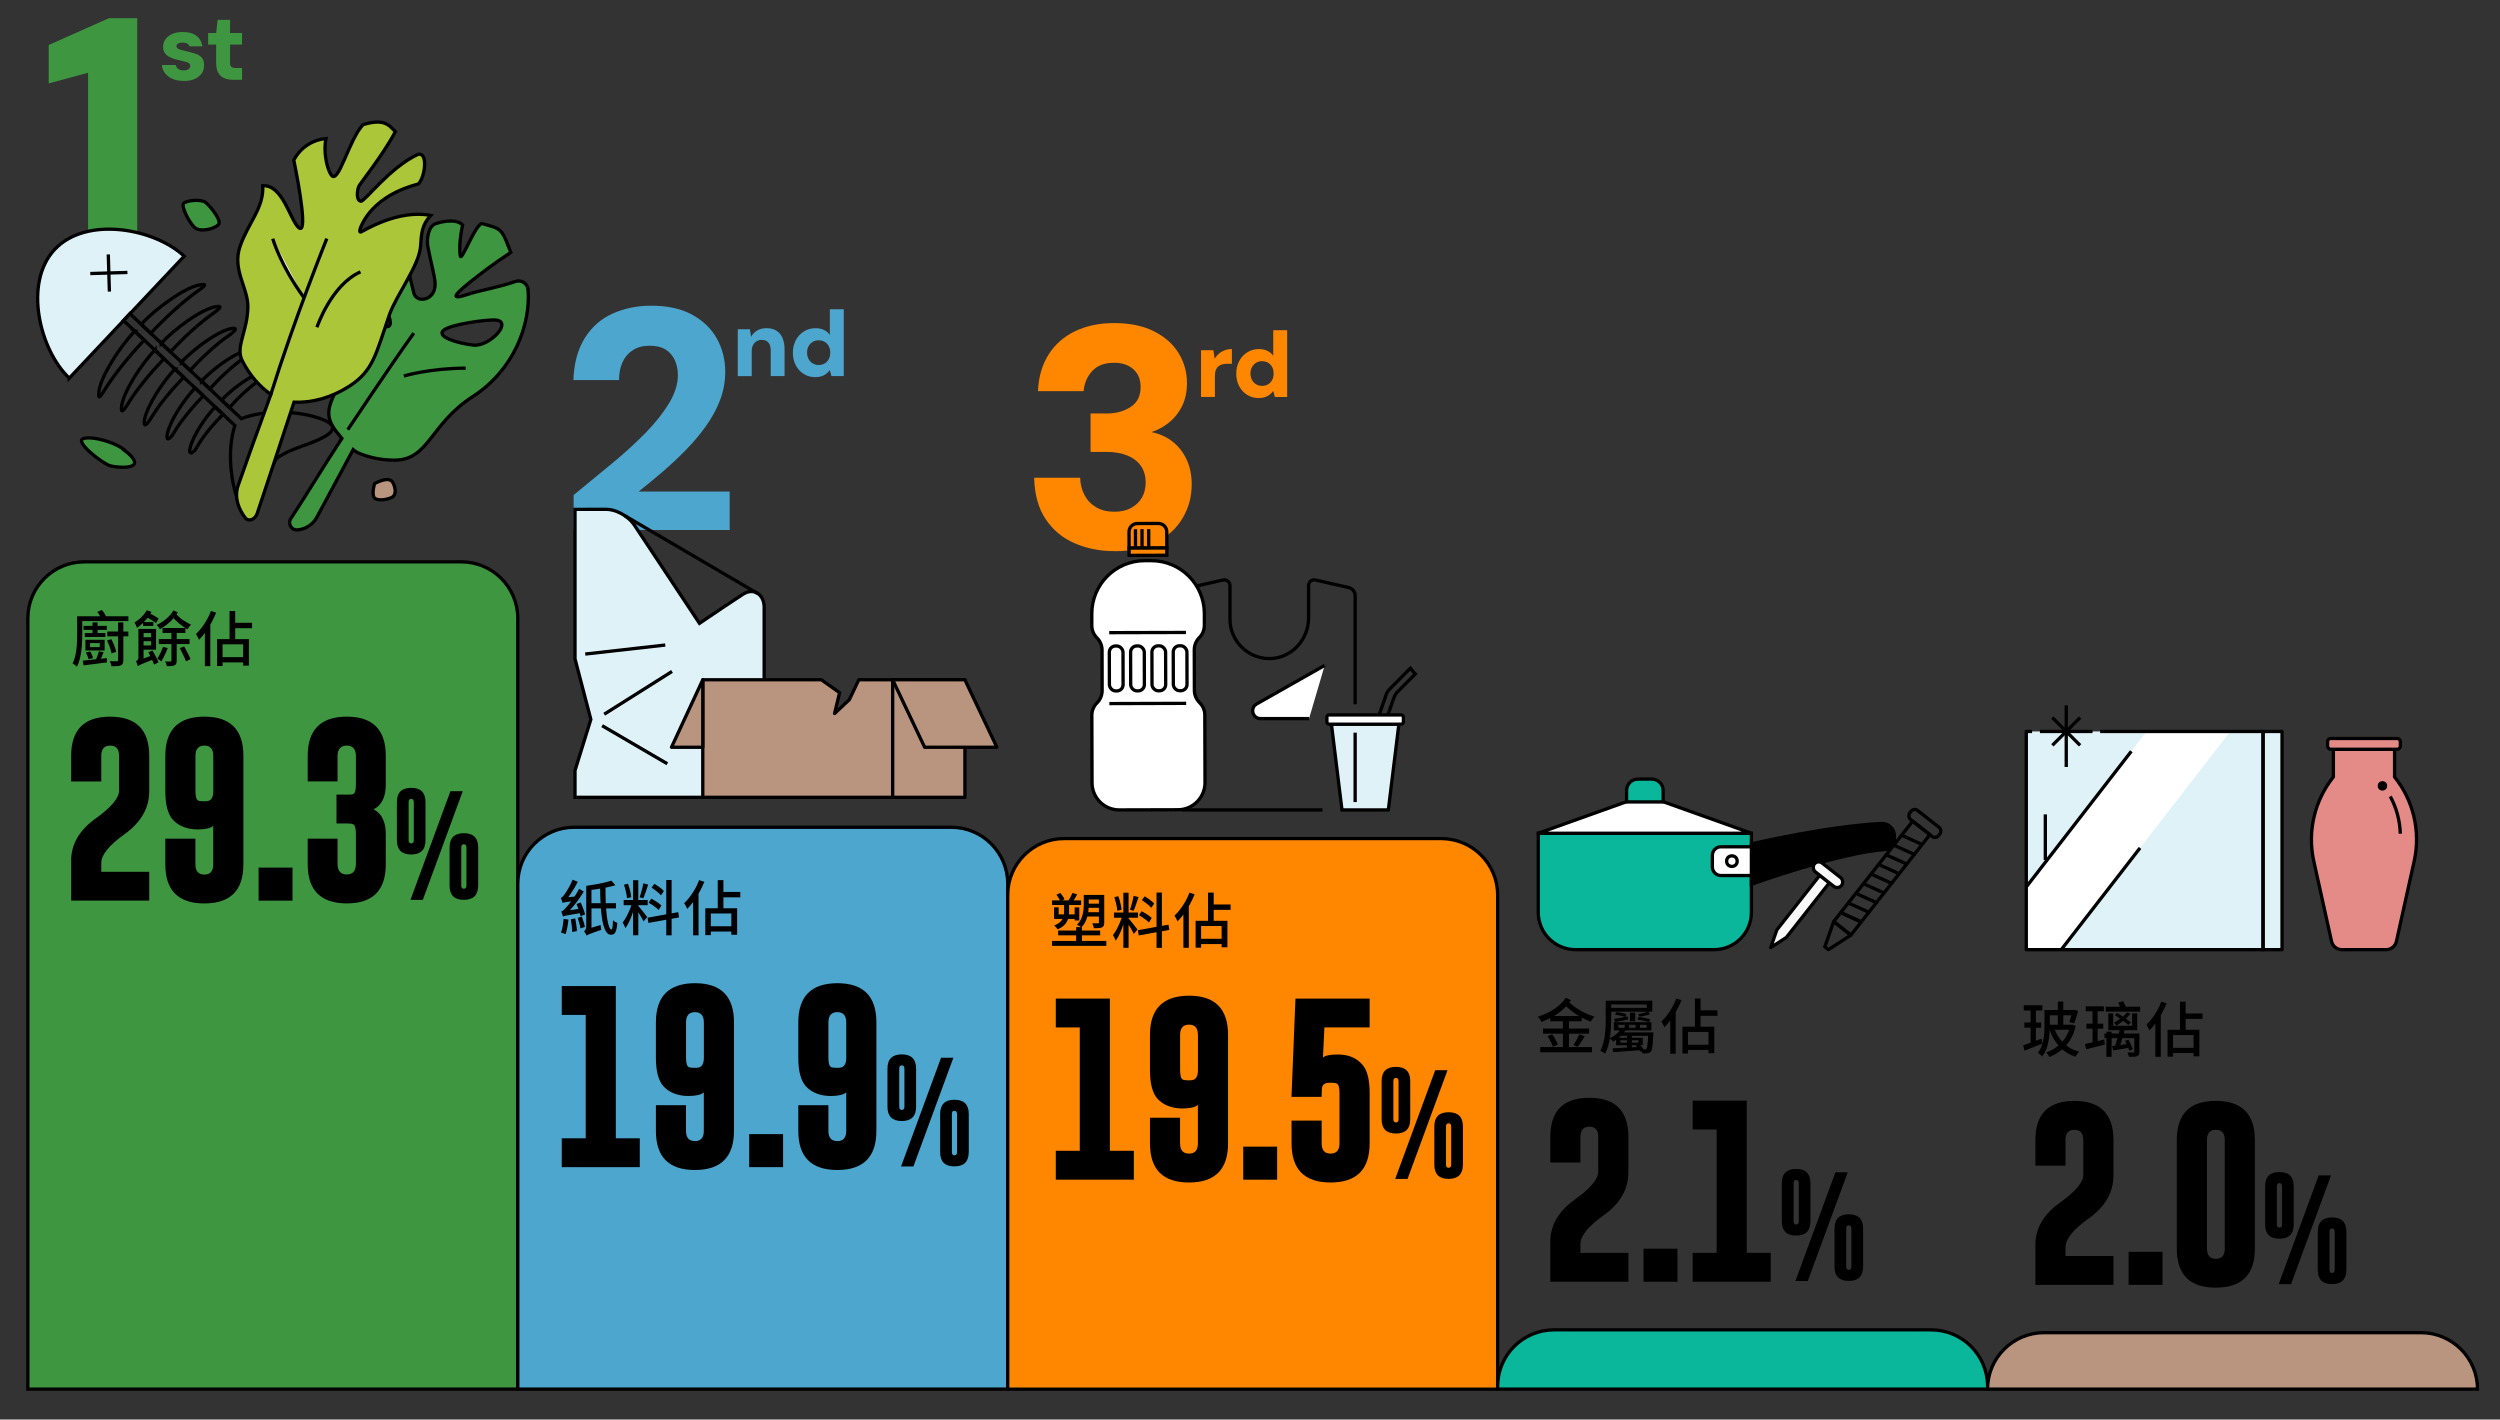<?xml version="1.0" encoding="UTF-8"?><svg id="ILLUSTRATION" xmlns="http://www.w3.org/2000/svg" width="754" height="428.13" viewBox="0 0 754 428.13"><rect x="0" y="0" width="754" height="428.13" fill="#333333" stroke="none"/><defs><style>.cls-1,.cls-2,.cls-3,.cls-4,.cls-5,.cls-6,.cls-7,.cls-8,.cls-9,.cls-10,.cls-11,.cls-12,.cls-13,.cls-14,.cls-15,.cls-16,.cls-17{stroke:#000;}.cls-1,.cls-12{fill:none;}.cls-1,.cls-13,.cls-14,.cls-15,.cls-16,.cls-17{stroke-linejoin:round;}.cls-2,.cls-3,.cls-4,.cls-5,.cls-6,.cls-7,.cls-8,.cls-9,.cls-10,.cls-11,.cls-12{stroke-miterlimit:10;}.cls-3,.cls-18{fill:#ff8700;}.cls-4,.cls-14,.cls-19{fill:#fff;}.cls-5,.cls-20{fill:#dff2f8;}.cls-6{fill:#abc638;}.cls-7,.cls-13{fill:#b9947e;}.cls-8,.cls-21{fill:#3e9640;}.cls-9,.cls-16{fill:#0bb79a;}.cls-10,.cls-22{fill:#4da6ce;}.cls-11,.cls-17{fill:#f8f8f8;}.cls-23,.cls-22,.cls-21,.cls-20,.cls-18,.cls-19{stroke-width:0px;}.cls-15{fill:#e58b87;}</style></defs><path class="cls-18" d="M336.13,166.22c-4.37,0-8.38-.79-12.02-2.38-3.64-1.58-6.55-4-8.74-7.27-2.19-3.26-3.34-7.42-3.47-12.49h13.87c.06,1.96.51,3.72,1.33,5.27.82,1.55,2,2.77,3.52,3.66,1.52.89,3.36,1.33,5.51,1.33,1.96,0,3.66-.39,5.08-1.19,1.42-.79,2.5-1.84,3.23-3.13.73-1.3,1.09-2.8,1.09-4.51,0-1.96-.48-3.62-1.43-4.99-.95-1.36-2.31-2.41-4.08-3.13-1.77-.73-3.83-1.09-6.17-1.09h-4.94v-11.59h4.94c2.72,0,5.1-.65,7.12-1.95,2.03-1.3,3.04-3.31,3.04-6.03,0-2.28-.73-4.07-2.19-5.37-1.46-1.3-3.39-1.95-5.79-1.95-2.91,0-5.13.84-6.65,2.52-1.52,1.68-2.38,3.69-2.56,6.03h-13.77c.19-4.31,1.27-8,3.23-11.07,1.96-3.07,4.64-5.42,8.03-7.03,3.39-1.61,7.3-2.42,11.73-2.42,4.69,0,8.68.82,11.97,2.47,3.29,1.65,5.78,3.85,7.46,6.6,1.68,2.75,2.52,5.75,2.52,8.98,0,2.72-.51,5.08-1.52,7.08-1.01,2-2.34,3.64-3.99,4.94-1.65,1.3-3.39,2.23-5.22,2.8,2.47.51,4.61,1.47,6.41,2.9,1.81,1.42,3.21,3.23,4.23,5.42,1.01,2.18,1.52,4.67,1.52,7.46,0,3.67-.9,7.05-2.71,10.12-1.8,3.07-4.43,5.51-7.88,7.32-3.45,1.8-7.68,2.71-12.68,2.71Z"/><path class="cls-22" d="M173,159.84v-10.54c3.86-3.17,7.68-6.3,11.45-9.41,3.77-3.1,7.16-6.19,10.17-9.26,3.01-3.07,5.4-6.08,7.17-9.02,1.77-2.95,2.66-5.78,2.66-8.5,0-1.58-.3-3.05-.9-4.42-.6-1.36-1.52-2.44-2.75-3.23-1.23-.79-2.87-1.19-4.89-1.19s-3.64.44-5.03,1.33c-1.39.89-2.44,2.11-3.14,3.66-.7,1.55-1.04,3.34-1.04,5.37h-13.77c.19-5.07,1.33-9.28,3.42-12.64,2.09-3.36,4.89-5.83,8.41-7.41,3.52-1.58,7.39-2.38,11.64-2.38,4.94,0,9.06.9,12.35,2.71,3.29,1.8,5.78,4.21,7.46,7.22,1.68,3.01,2.52,6.35,2.52,10.02,0,2.91-.51,5.72-1.52,8.41-1.01,2.69-2.41,5.29-4.18,7.79-1.77,2.5-3.79,4.91-6.03,7.22-2.25,2.31-4.61,4.53-7.08,6.65-2.47,2.12-4.91,4.13-7.31,6.03h27.46v11.59h-47.03Z"/><rect class="cls-20" x="611.13" y="220.61" width="77.13" height="65.81"/><polygon class="cls-19" points="611.13 267.49 647.43 220.61 672.63 220.61 621.67 286.42 611.13 286.42 611.13 267.49"/><polyline class="cls-1" points="633.41 220.61 682.54 220.61 682.54 286.42 611.13 286.42 611.13 220.61 612.88 220.61"/><rect class="cls-1" x="682.54" y="220.61" width="5.73" height="65.81" transform="translate(1370.8 507.03) rotate(180)"/><path class="cls-15" d="M722.2,234.32v-8.35h-18.45v8.35c-5.71,7.14-7.88,16.49-5.91,25.42l5.35,24.17c.32,1.47,1.63,2.51,3.13,2.51h13.31c1.5,0,2.8-1.04,3.13-2.51l5.35-24.17c1.98-8.93-.19-18.28-5.91-25.42Z"/><rect class="cls-15" x="702" y="222.73" width="21.94" height="3.24" rx=".91" ry=".91"/><path class="cls-1" d="M723.93,251.44c-.12-3.93-1.15-7.78-3.02-11.25"/><circle class="cls-23" cx="718.54" cy="237.02" r="1.42"/><line class="cls-1" x1="611.13" y1="267.49" x2="642.8" y2="226.59"/><line class="cls-1" x1="621.67" y1="286.42" x2="645.43" y2="255.74"/><line class="cls-1" x1="616.87" y1="259.38" x2="616.87" y2="245.62"/><line class="cls-1" x1="615.24" y1="220.61" x2="631.11" y2="220.61"/><line class="cls-1" x1="623.18" y1="212.75" x2="623.18" y2="231.33"/><line class="cls-1" x1="618.99" y1="216.42" x2="627.36" y2="224.79"/><line class="cls-1" x1="618.99" y1="224.79" x2="627.36" y2="216.42"/><path class="cls-5" d="M230.47,183.16v57.32h-57.05v-8.09l4.78-15.42-4.78-18.25v-45.09l9.46-.02c2.41,0,6.36,1.58,8.54,4.9,5.93,8.98,19.54,29.49,19.54,29.49,5.27-3.62,8.78-5.9,13.06-8.73,3.41-2.25,6.45.16,6.45,3.87Z"/><line class="cls-12" x1="188.36" y1="155.49" x2="228.47" y2="178.98"/><line class="cls-5" x1="181.6" y1="218.87" x2="201.26" y2="230.35"/><line class="cls-5" x1="182.23" y1="215.41" x2="202.68" y2="202.51"/><line class="cls-5" x1="176.51" y1="197.26" x2="200.64" y2="194.54"/><path class="cls-8" d="M25.43,169.45h113.7c9.4,0,17.03,7.63,17.03,17.03v232.48H8.4v-232.48c0-9.4,7.63-17.03,17.03-17.03Z"/><path class="cls-10" d="M173.2,249.5h113.7c9.4,0,17.03,7.63,17.03,17.03v152.43h-147.76v-152.43c0-9.4,7.63-17.03,17.03-17.03Z"/><path class="cls-3" d="M320.96,252.91h113.7c9.4,0,17.03,7.63,17.03,17.03v149.03h-147.76v-149.03c0-9.4,7.63-17.03,17.03-17.03Z"/><path class="cls-9" d="M468.72,401.08h113.7c9.4,0,17.03,7.63,17.03,17.03v.85h-147.76v-.85c0-9.4,7.63-17.03,17.03-17.03Z"/><path class="cls-7" d="M616.48,401.93h113.7c9.4,0,17.03,7.63,17.03,17.03h-147.76c0-9.4,7.63-17.03,17.03-17.03Z"/><path class="cls-23" d="M23.24,185.87h1.57v5.49c0,.7-.02,1.46-.05,2.3-.04.84-.11,1.7-.22,2.58-.11.88-.28,1.74-.49,2.56s-.49,1.59-.85,2.29c-.08-.1-.21-.21-.37-.34-.16-.13-.33-.26-.5-.38s-.32-.21-.44-.27c.31-.64.56-1.32.75-2.06s.32-1.5.41-2.28c.09-.78.15-1.55.17-2.3s.04-1.46.04-2.11v-5.49ZM24.21,185.87h14.51v1.44h-14.51v-1.44ZM24.93,199.26c.61-.06,1.31-.13,2.11-.22s1.63-.17,2.51-.27c.88-.1,1.77-.19,2.67-.29l.04,1.3c-1.26.17-2.51.33-3.75.48-1.24.15-2.34.29-3.3.41l-.27-1.4ZM25.2,188.77h7.02v1.19h-7.02v-1.19ZM25.58,190.93h6.21v1.19h-6.21v-1.19ZM25.76,192.96h5.8v3.22h-5.8v-3.22ZM25.9,196.79l1.3-.31c.19.31.37.65.53,1.03.16.37.27.7.33.97l-1.37.34c-.05-.28-.15-.6-.3-.98s-.31-.73-.49-1.05ZM27.16,193.95v1.22h2.93v-1.22h-2.93ZM27.9,187.72h1.53v3.98h-1.53v-3.98ZM29.81,196.43l1.44.29c-.2.5-.42,1.01-.64,1.52-.22.51-.43.94-.62,1.3l-1.22-.29c.13-.25.26-.55.4-.88.13-.34.25-.67.37-1.02.11-.34.21-.65.28-.93ZM29.34,184.55l1.37-.59c.32.32.61.71.85,1.15.25.44.42.85.51,1.22l-1.49.65c-.07-.36-.22-.77-.45-1.22-.23-.46-.49-.86-.79-1.21ZM32.29,193.18l1.31-.4c.22.4.42.83.61,1.3.19.47.36.92.51,1.35.15.43.25.82.31,1.17l-1.4.47c-.05-.35-.14-.74-.28-1.19-.14-.44-.3-.9-.49-1.38-.19-.47-.38-.92-.59-1.32ZM32.36,190.48h6.35v1.44h-6.35v-1.44ZM35.62,187.72h1.58v11.39c0,.43-.06.77-.17,1.01-.11.24-.31.42-.6.54-.29.13-.66.21-1.12.24-.46.03-1.02.04-1.69.04-.02-.22-.08-.47-.18-.77-.1-.29-.2-.55-.31-.76.47.01.91.02,1.31.03.41,0,.68,0,.81,0,.13,0,.23-.02.28-.07.05-.05.08-.14.08-.27v-11.38Z"/><path class="cls-23" d="M44.28,184.05l1.42.5c-.34.61-.74,1.21-1.21,1.81-.47.59-.97,1.15-1.51,1.66-.54.51-1.1.96-1.67,1.34-.04-.12-.1-.28-.18-.49s-.17-.41-.27-.62-.19-.38-.29-.5c.72-.43,1.42-.97,2.09-1.63.67-.65,1.21-1.35,1.62-2.08ZM41.56,200.92c-.02-.14-.07-.31-.14-.5-.07-.19-.13-.37-.21-.56-.07-.19-.15-.34-.23-.46.17-.07.34-.18.51-.33.17-.15.26-.39.26-.71v-8.68h1.55v10.01c-.35.14-.64.28-.87.41s-.44.26-.61.4c-.17.14-.26.28-.26.42ZM41.56,200.92l-.14-1.31.61-.56,4.19-1.51c.01.19.04.41.09.66.05.25.1.45.14.6-.98.38-1.78.7-2.39.95-.61.25-1.07.44-1.4.58-.33.14-.57.26-.73.35-.16.09-.28.17-.38.24ZM42.66,192.17h3.71v1.21h-3.71v-1.21ZM42.79,189.68h4.28v6.26h-4.3v-1.26h2.81v-3.74h-2.79v-1.26ZM43.15,187.61h3.11v1.17h-3.11v-1.17ZM44.06,186.01l.74-1.21c.32.16.68.34,1.06.55.38.21.75.42,1.1.63s.64.4.86.57l-.76,1.37c-.22-.18-.5-.38-.85-.6-.35-.22-.71-.45-1.09-.68s-.73-.44-1.07-.62ZM44.73,196.72l1.26-.54c.22.37.44.78.68,1.22.23.44.45.87.66,1.29.2.41.37.77.49,1.07l-1.35.67c-.11-.31-.26-.68-.45-1.11s-.4-.87-.63-1.32-.44-.88-.65-1.28ZM52.31,184.1l1.31.58c-.41.71-.9,1.37-1.47,2s-1.19,1.19-1.85,1.71c-.67.52-1.35.97-2.06,1.35-.11-.2-.25-.42-.44-.66-.19-.23-.37-.43-.55-.58.66-.31,1.31-.69,1.95-1.14.64-.45,1.23-.95,1.77-1.5.54-.55.98-1.13,1.33-1.75ZM49.19,195.07l1.4.41c-.17.44-.36.91-.59,1.4s-.44.96-.67,1.4c-.22.44-.44.84-.66,1.19-.14-.12-.34-.26-.59-.42-.25-.16-.47-.29-.65-.39.32-.47.64-1.03.95-1.69.31-.66.58-1.3.79-1.91ZM47.9,192.74h9.27v1.51h-9.27v-1.51ZM49.03,189.41h6.89v1.49h-6.89v-1.49ZM51.71,190.15h1.58v9.07c0,.41-.05.72-.14.94s-.27.38-.52.5c-.24.12-.55.19-.93.22-.38.02-.84.04-1.38.04-.04-.2-.11-.44-.21-.72-.1-.28-.2-.51-.3-.7.35.01.68.02.99.02h.61c.11,0,.18-.02.23-.06s.06-.12.06-.23v-9.07ZM53.12,185.17c.64.73,1.33,1.35,2.1,1.86.76.51,1.56.97,2.4,1.38-.2.18-.41.4-.61.66-.2.26-.36.51-.47.75-.88-.53-1.7-1.11-2.48-1.75-.78-.64-1.53-1.4-2.25-2.28l1.31-.61ZM54.23,195.48l1.3-.54c.23.41.46.85.71,1.32.25.47.48.93.71,1.38.23.44.4.83.52,1.15l-1.37.67c-.12-.34-.29-.73-.5-1.19-.21-.46-.44-.93-.67-1.41-.24-.49-.47-.94-.7-1.38Z"/><path class="cls-23" d="M63.61,184.27l1.58.52c-.41,1.01-.89,2.01-1.43,3.01-.55,1-1.14,1.94-1.77,2.83-.64.88-1.3,1.66-1.98,2.33-.05-.14-.13-.32-.23-.54-.11-.22-.22-.43-.34-.65-.12-.22-.23-.4-.34-.54.6-.56,1.18-1.21,1.74-1.95.56-.74,1.08-1.54,1.56-2.39.48-.86.89-1.73,1.22-2.62ZM61.79,189.05l1.62-1.62.02.02v13.46h-1.64v-11.86ZM65.48,192.76h9.59v7.99h-1.75v-6.41h-6.19v6.52h-1.66v-8.1ZM66.22,198.2h7.92v1.58h-7.92v-1.58ZM69.23,184.27h1.71v9.49h-1.71v-9.49ZM70.09,187.83h5.94v1.64h-5.94v-1.64Z"/><path class="cls-23" d="M169.67,272.31c-.02-.11-.07-.25-.13-.44-.06-.19-.13-.38-.2-.57-.07-.19-.14-.35-.2-.49.17-.05.34-.16.51-.32.17-.17.36-.39.55-.67.11-.13.26-.35.46-.65.2-.3.42-.66.66-1.07.24-.41.48-.86.73-1.35s.47-.97.66-1.45l1.53.65c-.32.66-.68,1.32-1.08,1.99s-.81,1.3-1.23,1.9c-.43.6-.85,1.14-1.27,1.62v.04c-.19.11-.36.2-.49.29-.14.08-.26.17-.35.26-.1.09-.14.18-.14.26ZM169.99,277.12l1.46.23c-.08.79-.2,1.59-.35,2.38-.15.8-.32,1.47-.51,2.03-.11-.06-.25-.12-.42-.18-.17-.06-.35-.12-.52-.18-.17-.06-.33-.11-.46-.14.22-.54.39-1.18.51-1.93s.23-1.48.3-2.21ZM169.8,276.44c-.02-.11-.07-.26-.13-.45-.07-.19-.13-.39-.2-.58-.07-.2-.13-.37-.19-.51.22-.04.44-.16.67-.37.23-.21.49-.48.79-.82.16-.17.39-.44.7-.81.31-.37.66-.82,1.03-1.34.38-.52.76-1.09,1.15-1.69.39-.61.74-1.21,1.05-1.83l1.4.88c-.49.8-1.03,1.61-1.6,2.41-.58.8-1.18,1.57-1.8,2.29-.62.72-1.24,1.38-1.85,1.96v.05c-.22.11-.39.2-.51.29s-.24.17-.35.26-.16.18-.16.26ZM169.67,272.31l-.04-1.19.74-.47,3.24-.25c-.04.21-.07.44-.1.69-.03.26-.04.47-.04.64-.73.07-1.33.14-1.79.2-.46.06-.83.11-1.09.15-.26.04-.46.08-.59.12-.13.04-.24.07-.32.11ZM169.8,276.44l-.07-1.24.76-.52,4.88-.67c-.02.22-.04.46-.06.72-.02.26-.02.47,0,.63-1.1.18-2,.33-2.68.44s-1.21.21-1.58.28c-.37.07-.65.13-.82.19s-.31.11-.4.17ZM172.17,277.25l1.33-.25c.12.61.23,1.27.32,1.97.1.7.16,1.32.18,1.84l-1.42.29c-.01-.53-.06-1.15-.14-1.86-.08-.71-.17-1.38-.28-1.99ZM173.88,272.64l1.26-.45c.18.38.36.79.53,1.23s.33.86.48,1.28c.14.41.25.78.32,1.09l-1.37.54c-.06-.31-.16-.68-.29-1.11-.13-.43-.28-.86-.44-1.31-.16-.45-.33-.87-.5-1.27ZM174.22,276.83l1.24-.4c.19.49.38,1.03.56,1.61s.31,1.09.38,1.52l-1.33.45c-.06-.43-.18-.95-.35-1.54s-.34-1.14-.49-1.65ZM176.92,282.18c-.05-.13-.12-.28-.21-.44-.09-.16-.19-.32-.29-.48s-.19-.28-.28-.38c.16-.11.31-.28.45-.51.14-.23.22-.56.22-.96v-12.24h1.58v13.37c-.3.22-.55.41-.74.58-.19.17-.36.36-.51.55-.15.19-.23.36-.23.5ZM176.92,282.18l-.18-1.48.65-.59,3.76-1.13c.01.23.04.49.07.77.04.29.08.52.13.7-.88.29-1.59.53-2.13.73s-.97.36-1.28.48c-.31.12-.53.22-.67.3-.14.08-.26.15-.34.22ZM184.39,265.6l1.21,1.39c-.77.23-1.62.44-2.56.64-.94.2-1.89.37-2.87.52-.98.15-1.93.28-2.85.39-.02-.2-.09-.44-.19-.7s-.2-.49-.3-.67c.89-.12,1.8-.26,2.73-.43.93-.17,1.81-.35,2.65-.54.84-.19,1.57-.39,2.18-.59ZM177.73,272.4h8.06v1.58h-8.06v-1.58ZM181.01,267.62h1.62c-.01,1.4,0,2.74.05,4.01.05,1.27.12,2.44.22,3.49.1,1.06.22,1.97.37,2.75.15.77.32,1.38.51,1.81s.4.65.63.65c.14,0,.25-.23.32-.68.07-.46.12-1.16.14-2.11.17.17.38.33.63.48.25.15.48.27.68.35-.07.92-.18,1.64-.32,2.15-.14.51-.35.87-.6,1.08-.26.21-.6.32-1.02.32-.52,0-.96-.25-1.32-.75-.37-.5-.67-1.19-.92-2.09-.25-.89-.44-1.94-.58-3.14-.14-1.2-.24-2.5-.31-3.92s-.11-2.88-.12-4.4Z"/><path class="cls-23" d="M190.66,272.26l.97.47c-.16.6-.34,1.24-.56,1.91-.22.67-.46,1.33-.72,1.99-.26.65-.54,1.27-.84,1.84-.29.57-.59,1.06-.89,1.48-.06-.17-.13-.36-.23-.57-.09-.21-.19-.42-.3-.62s-.21-.38-.31-.52c.37-.46.74-1.03,1.12-1.71.37-.68.71-1.4,1.02-2.15s.55-1.46.73-2.12ZM188.1,271.43h7.24v1.58h-7.24v-1.58ZM188.17,266.83l1.21-.31c.18.42.34.88.47,1.37.13.49.25.97.34,1.43.1.46.16.89.2,1.27l-1.31.34c-.01-.37-.06-.79-.15-1.27-.09-.47-.2-.96-.33-1.46-.13-.5-.27-.96-.41-1.38ZM190.93,265.47h1.58v16.6h-1.58v-16.6ZM192.48,273.2c.11.1.25.26.44.49.19.23.39.48.62.76.23.28.45.56.67.85.22.29.42.55.59.77.17.23.3.4.39.5l-1.1,1.33c-.11-.24-.26-.55-.47-.92s-.43-.76-.67-1.15c-.25-.4-.48-.77-.71-1.12-.23-.35-.41-.62-.56-.83l.79-.68ZM194.02,266.43l1.48.36c-.16.46-.32.94-.49,1.45-.17.51-.34,1-.5,1.47-.17.47-.33.88-.49,1.22l-1.1-.32c.13-.37.27-.8.41-1.3.14-.49.28-.99.4-1.49s.22-.97.28-1.39ZM195.3,276.78l9.25-1.67.25,1.58-9.23,1.67-.27-1.58ZM195.63,272.24l.81-1.21c.35.18.72.39,1.11.63s.76.48,1.1.73c.34.25.62.48.84.69l-.85,1.37c-.2-.23-.47-.47-.81-.73-.34-.26-.7-.52-1.08-.78-.38-.26-.76-.5-1.12-.7ZM196.51,267.71l.85-1.15c.35.19.71.42,1.07.67.37.26.71.52,1.03.78.32.26.58.51.77.74l-.88,1.28c-.19-.23-.44-.48-.76-.76-.31-.28-.65-.55-1.02-.83-.37-.28-.72-.52-1.07-.74ZM200.94,265.4h1.62v16.69h-1.62v-16.69Z"/><path class="cls-23" d="M210.85,265.44l1.58.52c-.41,1.01-.89,2.01-1.43,3.01-.55,1-1.14,1.94-1.77,2.83-.64.88-1.3,1.66-1.98,2.33-.05-.14-.13-.32-.23-.54-.11-.22-.22-.43-.34-.65-.12-.22-.23-.4-.34-.54.6-.56,1.18-1.21,1.74-1.95.56-.74,1.08-1.54,1.56-2.39.48-.86.89-1.73,1.22-2.62ZM209.04,270.23l1.62-1.62.02.02v13.46h-1.64v-11.86ZM212.73,273.93h9.59v7.99h-1.75v-6.41h-6.19v6.52h-1.66v-8.1ZM213.46,279.37h7.92v1.58h-7.92v-1.58ZM216.47,265.44h1.71v9.49h-1.71v-9.49ZM217.33,269h5.94v1.64h-5.94v-1.64Z"/><path class="cls-23" d="M317.29,271.57h8.77v1.37h-8.77v-1.37ZM317.29,283.79h16.38v1.48h-16.38v-1.48ZM317.9,273.66h1.39v2.93l-1.39.11v-3.04ZM317.9,275.78h6.97v1.37h-6.97v-1.37ZM320.93,272.2h1.51v2.92c0,.61-.09,1.24-.27,1.88-.18.64-.52,1.25-1.01,1.82-.49.57-1.22,1.06-2.18,1.48-.06-.12-.16-.25-.29-.4-.13-.15-.27-.3-.4-.44-.14-.14-.26-.25-.37-.32.88-.36,1.53-.76,1.95-1.2.43-.44.71-.9.85-1.4.14-.49.21-.98.21-1.46v-2.88ZM318.6,269.86l1.19-.56c.25.29.5.61.74.97.24.36.41.68.52.95l-1.24.63c-.11-.26-.28-.59-.5-.97-.23-.38-.46-.73-.7-1.03ZM319.14,280.64h12.67v1.46h-12.67v-1.46ZM323.45,269.32l1.44.43c-.24.42-.48.84-.73,1.25s-.48.77-.69,1.07l-1.26-.41c.22-.32.44-.71.67-1.15.23-.44.42-.84.57-1.19ZM324.11,273.68h1.4v3.94h-1.4v-3.94ZM324.56,279.62h1.75v5.11h-1.75v-5.11ZM326.85,269.92h1.51v2.97c0,.53-.03,1.09-.08,1.69-.05.6-.16,1.2-.32,1.81-.16.61-.39,1.19-.68,1.76-.29.56-.67,1.08-1.15,1.55-.1-.08-.23-.18-.39-.28-.16-.1-.33-.2-.5-.29s-.33-.16-.46-.21c.61-.59,1.06-1.24,1.36-1.94.29-.71.49-1.42.58-2.13.09-.71.14-1.38.14-1.99v-2.93ZM327.46,275.12h4.72v1.3h-4.72v-1.3ZM327.57,269.92h4.72v1.37h-4.72v-1.37ZM327.57,272.54h4.63v1.26h-4.63v-1.26ZM331.44,269.92h1.6v8.3c0,.38-.04.69-.14.92-.09.23-.27.41-.53.56-.26.12-.59.19-.99.22s-.89.04-1.48.04c-.02-.22-.08-.47-.18-.76-.1-.29-.19-.53-.29-.74.37.01.72.02,1.05.02h.66c.11,0,.18-.02.23-.06s.06-.12.06-.23v-8.26Z"/><path class="cls-23" d="M338.53,276.04l.97.47c-.16.6-.34,1.24-.56,1.91-.22.67-.46,1.33-.72,1.99-.26.65-.54,1.27-.84,1.84-.29.57-.59,1.06-.89,1.48-.06-.17-.13-.36-.23-.57-.09-.21-.19-.42-.3-.62s-.21-.38-.31-.52c.37-.46.74-1.03,1.12-1.71.37-.68.71-1.4,1.02-2.15s.55-1.46.73-2.12ZM335.97,275.21h7.24v1.58h-7.24v-1.58ZM336.05,270.6l1.21-.31c.18.42.34.88.47,1.37.13.49.25.97.34,1.43.1.46.16.89.2,1.27l-1.31.34c-.01-.37-.06-.79-.15-1.27-.09-.47-.2-.96-.33-1.46-.13-.5-.27-.96-.41-1.38ZM338.8,269.25h1.58v16.6h-1.58v-16.6ZM340.35,276.97c.11.1.25.26.44.49.19.23.39.48.62.76.23.28.45.56.67.85.22.29.42.55.59.77.17.23.3.4.39.5l-1.1,1.33c-.11-.24-.26-.55-.47-.92s-.43-.76-.67-1.15c-.25-.4-.48-.77-.71-1.12-.23-.35-.41-.62-.56-.83l.79-.68ZM341.9,270.2l1.48.36c-.16.46-.32.94-.49,1.45-.17.51-.34,1-.5,1.47-.17.47-.33.88-.49,1.22l-1.1-.32c.13-.37.27-.8.41-1.3.14-.49.28-.99.4-1.49s.22-.97.28-1.39ZM343.17,280.55l9.25-1.67.25,1.58-9.23,1.67-.27-1.58ZM343.5,276.02l.81-1.21c.35.18.72.39,1.11.63s.76.48,1.1.73c.34.25.62.48.84.69l-.85,1.37c-.2-.23-.47-.47-.81-.73-.34-.26-.7-.52-1.08-.78-.38-.26-.76-.5-1.12-.7ZM344.38,271.48l.85-1.15c.35.19.71.42,1.07.67.37.26.71.52,1.03.78.32.26.58.51.77.74l-.88,1.28c-.19-.23-.44-.48-.76-.76-.31-.28-.65-.55-1.02-.83-.37-.28-.72-.52-1.07-.74ZM348.81,269.18h1.62v16.69h-1.62v-16.69Z"/><path class="cls-23" d="M358.73,269.21l1.58.52c-.41,1.01-.89,2.01-1.43,3.01-.55,1-1.14,1.94-1.77,2.83-.64.88-1.3,1.66-1.98,2.33-.05-.14-.13-.32-.23-.54-.11-.22-.22-.43-.34-.65-.12-.22-.23-.4-.34-.54.6-.56,1.18-1.21,1.74-1.95.56-.74,1.08-1.54,1.56-2.39.48-.86.89-1.73,1.22-2.62ZM356.91,274l1.62-1.62.02.02v13.46h-1.64v-11.86ZM360.6,277.71h9.59v7.99h-1.75v-6.41h-6.19v6.52h-1.66v-8.1ZM361.34,283.15h7.92v1.58h-7.92v-1.58ZM364.34,269.21h1.71v9.49h-1.71v-9.49ZM365.21,272.78h5.94v1.64h-5.94v-1.64Z"/><path class="cls-23" d="M21.45,259.6c0-4.98,2.48-9.25,7.45-12.79,4.66-3.33,6.99-6.11,7.01-8.35v-10.5c0-2.05-.88-3.08-2.65-3.08h-.05c-1.78,0-2.67,1.03-2.67,3.08v7.72h-9.08v-7.72c0-7.88,3.92-11.81,11.76-11.81s11.79,3.94,11.79,11.81v10.69c0,5.07-2.49,9.39-7.48,12.96-4.66,3.33-6.98,6.21-6.98,8.65v2.67h14.46v8.7h-23.54v-12.03Z"/><path class="cls-23" d="M49.86,227.95c0-7.86,3.93-11.79,11.79-11.81,7.84,0,11.76,3.94,11.76,11.81v32.74c0,7.86-3.93,11.79-11.79,11.79s-11.76-3.93-11.76-11.79v-7.75h9.08v7.75c0,2.04.89,3.06,2.67,3.08h.05c1.76,0,2.65-1.03,2.65-3.08v-11.62c-.82.73-2.39,1.09-4.72,1.09-.36,0-.75-.02-1.17-.05-2.67-.27-4.77-1.23-6.27-2.87-1.53-1.67-2.29-4.56-2.29-8.65v-10.64ZM64.32,227.95c0-2.05-.89-3.08-2.67-3.08s-2.7,1.03-2.7,3.08v10.64c0,1.67.28,2.63.85,2.86.31.15.88.22,1.72.22.22,0,.46,0,.74-.03,1.38-.04,2.07-1.05,2.07-3.06v-10.64Z"/><path class="cls-23" d="M77.99,261.67h10.23v9.96h-10.23v-9.96Z"/><path class="cls-23" d="M101.8,260.66c.05,2.05.98,3.08,2.78,3.08s2.7-1.03,2.76-3.08v-9.11c0-1.73-.29-2.72-.87-2.97-.33-.15-.89-.22-1.69-.22h-3.3v-8.7h3.9c.58,0,1-.07,1.25-.22.47-.27.71-1.22.71-2.84v-8.65c-.05-2.05-.97-3.08-2.76-3.08s-2.73,1.03-2.78,3.08v7.72h-9v-7.72c0-7.86,3.93-11.79,11.79-11.81,7.84,0,11.76,3.94,11.76,11.81v8.7c0,3.71-1.22,6.19-3.66,7.45,2.44,1.25,3.66,3.74,3.66,7.45v9.11c0,7.88-3.92,11.81-11.76,11.81-7.86-.02-11.79-3.96-11.79-11.81v-7.72h9v7.72Z"/><path class="cls-23" d="M128.33,253.42c0,2.86-1.44,4.29-4.31,4.29s-4.32-1.43-4.32-4.29v-11.52c0-2.86,1.44-4.29,4.32-4.29s4.31,1.43,4.31,4.29v11.52ZM124.79,241.9c0-.63-.26-.95-.77-.95h-.03c-.5,0-.75.32-.75.95v11.52c0,.63.26.95.79.95s.77-.32.77-.95v-11.52ZM139.57,238.62l-12.05,32.79h-3.73l12.06-32.79h3.72ZM144.21,267.1c0,2.86-1.44,4.29-4.32,4.29h-.03c-2.85,0-4.27-1.43-4.27-4.29v-11.52c0-2.86,1.44-4.29,4.31-4.29s4.32,1.43,4.32,4.29v11.52ZM140.67,255.58c0-.63-.26-.95-.77-.95h-.03c-.5,0-.75.32-.75.95v11.52c0,.63.26.95.77.95s.79-.32.79-.95v-11.52Z"/><path class="cls-23" d="M185.73,297.4v45.91h7.23v8.7h-23.54v-8.7h7.23v-37.21h-7.23v-8.7h16.31Z"/><path class="cls-23" d="M197.82,308.34c0-7.86,3.93-11.79,11.79-11.81,7.84,0,11.76,3.94,11.76,11.81v32.74c0,7.86-3.93,11.79-11.79,11.79s-11.76-3.93-11.76-11.79v-7.75h9.08v7.75c0,2.04.89,3.06,2.67,3.08h.05c1.76,0,2.65-1.03,2.65-3.08v-11.62c-.82.73-2.39,1.09-4.72,1.09-.36,0-.75-.02-1.17-.05-2.67-.27-4.77-1.23-6.27-2.87-1.53-1.67-2.29-4.56-2.29-8.65v-10.64ZM212.28,308.34c0-2.05-.89-3.08-2.67-3.08s-2.7,1.03-2.7,3.08v10.64c0,1.67.28,2.63.85,2.86.31.15.88.22,1.72.22.22,0,.46,0,.74-.03,1.38-.04,2.07-1.05,2.07-3.06v-10.64Z"/><path class="cls-23" d="M225.95,342.05h10.23v9.96h-10.23v-9.96Z"/><path class="cls-23" d="M240.77,308.34c0-7.86,3.93-11.79,11.79-11.81,7.84,0,11.76,3.94,11.76,11.81v32.74c0,7.86-3.93,11.79-11.79,11.79s-11.76-3.93-11.76-11.79v-7.75h9.08v7.75c0,2.04.89,3.06,2.67,3.08h.05c1.76,0,2.65-1.03,2.65-3.08v-11.62c-.82.73-2.39,1.09-4.72,1.09-.36,0-.75-.02-1.17-.05-2.67-.27-4.77-1.23-6.27-2.87-1.53-1.67-2.29-4.56-2.29-8.65v-10.64ZM255.22,308.34c0-2.05-.89-3.08-2.67-3.08s-2.7,1.03-2.7,3.08v10.64c0,1.67.28,2.63.85,2.86.31.15.88.22,1.72.22.22,0,.46,0,.74-.03,1.38-.04,2.07-1.05,2.07-3.06v-10.64Z"/><path class="cls-23" d="M276.29,333.81c0,2.86-1.44,4.29-4.31,4.29s-4.32-1.43-4.32-4.29v-11.52c0-2.86,1.44-4.29,4.32-4.29s4.31,1.43,4.31,4.29v11.52ZM272.76,322.28c0-.63-.26-.95-.77-.95h-.03c-.5,0-.75.32-.75.95v11.52c0,.63.26.95.79.95s.77-.32.77-.95v-11.52ZM287.54,319.01l-12.05,32.79h-3.73l12.06-32.79h3.72ZM292.17,347.49c0,2.86-1.44,4.29-4.32,4.29h-.03c-2.85,0-4.27-1.43-4.27-4.29v-11.52c0-2.86,1.44-4.29,4.31-4.29s4.32,1.43,4.32,4.29v11.52ZM288.64,335.97c0-.63-.26-.95-.77-.95h-.03c-.5,0-.75.32-.75.95v11.52c0,.63.26.95.77.95s.79-.32.79-.95v-11.52Z"/><path class="cls-23" d="M334.74,301.17v45.91h7.23v8.7h-23.54v-8.7h7.23v-37.21h-7.23v-8.7h16.31Z"/><path class="cls-23" d="M346.83,312.11c0-7.86,3.93-11.79,11.79-11.81,7.84,0,11.76,3.94,11.76,11.81v32.74c0,7.86-3.93,11.79-11.79,11.79s-11.76-3.93-11.76-11.79v-7.75h9.08v7.75c0,2.04.89,3.06,2.67,3.08h.05c1.76,0,2.65-1.03,2.65-3.08v-11.62c-.82.73-2.39,1.09-4.72,1.09-.36,0-.75-.02-1.17-.05-2.67-.27-4.77-1.23-6.27-2.87-1.53-1.67-2.29-4.56-2.29-8.65v-10.64ZM361.29,312.11c0-2.05-.89-3.08-2.67-3.08s-2.7,1.03-2.7,3.08v10.64c0,1.67.28,2.63.85,2.86.31.15.88.22,1.72.22.22,0,.46,0,.74-.03,1.38-.04,2.07-1.05,2.07-3.06v-10.64Z"/><path class="cls-23" d="M374.96,345.83h10.23v9.96h-10.23v-9.96Z"/><path class="cls-23" d="M403.99,329.65c0-1.67-.28-2.63-.85-2.86-.33-.16-.92-.25-1.77-.25-.22,0-.45,0-.68.03-1.18.05-1.85.58-1.99,1.58l-.11,2.67h-9.08l1.2-29.65h22.37v8.7h-13.64l-.44,9.14c.56-.66,2.09-.98,4.58-.98.35,0,.69.02,1.04.05,2.91.25,5.13,1.43,6.66,3.52,1.2,1.66,1.8,4.34,1.8,8.05v15.2c0,7.86-3.93,11.79-11.79,11.79s-11.76-3.93-11.76-11.79v-6.88h9.08v6.88c0,2.05.89,3.08,2.67,3.08s2.7-1.03,2.7-3.08v-15.2Z"/><path class="cls-23" d="M425.33,337.58c0,2.86-1.44,4.29-4.31,4.29s-4.32-1.43-4.32-4.29v-11.52c0-2.86,1.44-4.29,4.32-4.29s4.31,1.43,4.31,4.29v11.52ZM421.79,326.06c0-.63-.26-.95-.77-.95h-.03c-.5,0-.75.32-.75.95v11.52c0,.63.26.95.79.95s.77-.32.77-.95v-11.52ZM436.57,322.78l-12.05,32.79h-3.73l12.06-32.79h3.72ZM441.21,351.26c0,2.86-1.44,4.29-4.32,4.29h-.03c-2.85,0-4.27-1.43-4.27-4.29v-11.52c0-2.86,1.44-4.29,4.31-4.29s4.32,1.43,4.32,4.29v11.52ZM437.67,339.74c0-.63-.26-.95-.77-.95h-.03c-.5,0-.75.32-.75.95v11.52c0,.63.26.95.77.95s.79-.32.79-.95v-11.52Z"/><path class="cls-23" d="M472.21,300.94l1.58.72c-.66,1.01-1.45,1.93-2.38,2.76-.92.83-1.94,1.57-3.04,2.2-1.1.63-2.25,1.16-3.44,1.59-.12-.24-.29-.51-.5-.8-.22-.29-.43-.55-.65-.76,1.14-.35,2.24-.8,3.31-1.35,1.07-.55,2.04-1.19,2.93-1.93.88-.73,1.61-1.54,2.19-2.43ZM464.53,315.79h15.62v1.57h-15.62v-1.57ZM465.37,310.21h13.9v1.55h-13.9v-1.55ZM466.74,312.49l1.39-.56c.24.31.47.66.69,1.04.22.38.43.75.61,1.12s.32.69.41.98l-1.48.65c-.08-.29-.21-.62-.38-.99-.17-.37-.36-.76-.58-1.15-.22-.4-.44-.76-.67-1.08ZM467.57,306.43h9.45v1.58h-9.45v-1.58ZM471.37,307.15h1.82v9.4h-1.82v-9.4ZM472.97,301.96c.42.47.93.94,1.54,1.4.61.47,1.26.91,1.97,1.32.71.41,1.44.79,2.2,1.12s1.5.61,2.22.83c-.12.12-.26.27-.41.45-.16.18-.3.36-.43.54-.13.18-.25.35-.34.5-.73-.26-1.47-.59-2.22-.97-.75-.38-1.49-.82-2.21-1.31-.73-.49-1.41-1-2.04-1.54-.64-.54-1.2-1.1-1.69-1.67l1.42-.68ZM476.33,311.93l1.62.61c-.34.56-.69,1.13-1.06,1.71s-.71,1.07-1.03,1.48l-1.3-.56c.2-.29.41-.62.63-1,.22-.38.43-.77.63-1.16.2-.4.37-.76.5-1.08Z"/><path class="cls-23" d="M484.27,301.8h1.66v5.35c0,.76-.02,1.59-.06,2.51-.04.92-.13,1.86-.25,2.82-.13.96-.31,1.89-.55,2.8-.24.91-.56,1.74-.95,2.49-.11-.1-.25-.2-.43-.31-.18-.11-.36-.21-.55-.31-.19-.1-.35-.17-.49-.22.38-.71.68-1.48.9-2.31.22-.83.38-1.69.49-2.57s.18-1.73.21-2.57c.03-.84.04-1.62.04-2.34v-5.35ZM485.35,301.8h12.98v3.31h-12.98v-1.13h11.32v-1.04h-11.32v-1.13ZM488.83,310.37l1.53.27c-.44.66-.98,1.28-1.6,1.87s-1.36,1.14-2.21,1.66c-.12-.17-.29-.35-.5-.55-.22-.2-.41-.34-.59-.44.8-.4,1.49-.84,2.06-1.34s1.01-.99,1.32-1.47ZM486.38,316.18c.68-.04,1.47-.08,2.37-.13.89-.05,1.84-.1,2.85-.15,1.01-.05,2.02-.11,3.04-.17l-.02,1.01c-.98.07-1.96.14-2.93.22-.97.07-1.9.14-2.78.21-.88.07-1.69.12-2.42.17l-.11-1.15ZM486.74,308.3h11.32v2.47h-11.32v-2.47ZM486.83,307.29c.52-.08,1.14-.19,1.88-.32.74-.13,1.49-.26,2.26-.4l.02.9c-.67.16-1.35.31-2.03.45-.68.14-1.3.26-1.84.36l-.29-.99ZM487.15,306.05l.27-.79c.58.05,1.15.13,1.72.25.57.12,1.04.25,1.41.38l-.34.86c-.37-.14-.84-.28-1.4-.41-.56-.13-1.11-.23-1.67-.3ZM487.42,313h8.03v2.25h-8.03v-2.25ZM488.11,309.07v.92h1.89v-.92h-1.89ZM488.5,311.38h9.07v1.01h-9.07v-1.01ZM488.68,313.75v.72h5.45v-.72h-5.45ZM490.7,311.97h1.46v4.5h-1.46v-4.5ZM491.33,309.07v.92h1.96v-.92h-1.96ZM491.6,305.4h1.58v2.63h-1.58v-2.63ZM493.34,315.43l1.03-.47c.29.25.57.54.85.87.28.33.5.63.64.89l-1.08.52c-.13-.26-.34-.57-.61-.91-.28-.34-.55-.65-.83-.91ZM493.87,307.51l.29-.79c.64.06,1.27.15,1.92.28s1.17.26,1.58.41l-.34.88c-.41-.14-.93-.29-1.57-.43-.64-.14-1.26-.26-1.87-.34ZM497.09,305.06l.5.85c-.31.12-.65.23-1.02.32-.37.1-.73.18-1.09.24-.36.07-.69.12-.99.17l-.4-.74c.3-.06.63-.14,1-.24.37-.1.73-.21,1.08-.31.35-.11.66-.2.91-.29ZM494.62,309.07v.92h2.02v-.92h-2.02ZM497.11,311.38h1.55c0,.29,0,.49-.02.59-.06,1.14-.12,2.07-.19,2.78-.07.71-.14,1.26-.23,1.63-.09.37-.2.64-.33.79-.13.17-.28.29-.45.36-.17.07-.35.12-.54.14-.18.02-.41.04-.69.04s-.58,0-.89-.02c-.01-.19-.05-.4-.11-.64-.06-.23-.13-.44-.22-.6.24.04.46.06.67.06s.36,0,.47,0c.1,0,.18-.01.24-.04.07-.02.13-.07.19-.14.08-.11.16-.33.23-.66s.13-.82.19-1.48.11-1.52.14-2.6v-.23Z"/><path class="cls-23" d="M505.57,301.15l1.58.52c-.41,1.01-.89,2.01-1.43,3.01-.55,1-1.14,1.94-1.77,2.83-.64.88-1.3,1.66-1.98,2.33-.05-.14-.13-.32-.23-.54-.11-.22-.22-.43-.34-.65-.12-.22-.23-.4-.34-.54.6-.56,1.18-1.21,1.74-1.95.56-.74,1.08-1.54,1.56-2.39.48-.86.89-1.73,1.22-2.62ZM503.75,305.94l1.62-1.62.02.02v13.46h-1.64v-11.86ZM507.44,309.65h9.59v7.99h-1.75v-6.41h-6.19v6.52h-1.66v-8.1ZM508.18,315.09h7.92v1.58h-7.92v-1.58ZM511.18,301.15h1.71v9.49h-1.71v-9.49ZM512.05,304.72h5.94v1.64h-5.94v-1.64Z"/><path class="cls-23" d="M467.56,374.54c0-4.98,2.48-9.25,7.45-12.79,4.66-3.33,6.99-6.11,7.01-8.35v-10.5c0-2.05-.88-3.08-2.65-3.08h-.05c-1.78,0-2.67,1.03-2.67,3.08v7.72h-9.08v-7.72c0-7.88,3.92-11.81,11.76-11.81s11.79,3.94,11.79,11.81v10.69c0,5.07-2.49,9.39-7.48,12.96-4.66,3.33-6.98,6.21-6.98,8.65v2.67h14.46v8.7h-23.54v-12.03Z"/><path class="cls-23" d="M495.69,376.61h10.23v9.96h-10.23v-9.96Z"/><path class="cls-23" d="M526.82,331.95v45.91h7.23v8.7h-23.54v-8.7h7.23v-37.21h-7.23v-8.7h16.31Z"/><path class="cls-23" d="M546.03,368.36c0,2.86-1.44,4.29-4.31,4.29s-4.32-1.43-4.32-4.29v-11.52c0-2.86,1.44-4.29,4.32-4.29s4.31,1.43,4.31,4.29v11.52ZM542.5,356.84c0-.63-.26-.95-.77-.95h-.03c-.5,0-.75.32-.75.95v11.52c0,.63.26.95.79.95s.77-.32.77-.95v-11.52ZM557.28,353.56l-12.05,32.79h-3.73l12.06-32.79h3.72ZM561.91,382.04c0,2.86-1.44,4.29-4.32,4.29h-.03c-2.85,0-4.27-1.43-4.27-4.29v-11.52c0-2.86,1.44-4.29,4.31-4.29s4.32,1.43,4.32,4.29v11.52ZM558.37,370.52c0-.63-.26-.95-.77-.95h-.03c-.5,0-.75.32-.75.95v11.52c0,.63.26.95.77.95s.79-.32.79-.95v-11.52Z"/><path class="cls-23" d="M610.19,315.25c.48-.16,1.02-.34,1.62-.55s1.24-.44,1.91-.69c.67-.25,1.34-.5,2-.76l.27,1.51c-.94.37-1.88.74-2.83,1.11s-1.82.71-2.6,1.02l-.36-1.64ZM610.36,303.19h5.63v1.58h-5.63v-1.58ZM610.54,308.4h5.08v1.57h-5.08v-1.57ZM612.44,303.88h1.58v10.96l-1.58.31v-11.27ZM616.62,304.62h1.6v4.79c0,.68-.03,1.43-.09,2.23-.06.8-.17,1.62-.32,2.46-.16.83-.39,1.64-.69,2.42-.31.78-.71,1.49-1.21,2.12-.08-.11-.2-.23-.36-.38-.16-.14-.32-.28-.49-.41-.17-.13-.31-.22-.43-.3.46-.59.82-1.23,1.08-1.92.26-.69.46-1.4.59-2.12.13-.73.22-1.44.26-2.14s.06-1.37.06-1.99v-4.77ZM624.4,309.06h.29l.31-.05,1.04.4c-.38,1.67-.96,3.11-1.74,4.33-.77,1.22-1.69,2.24-2.75,3.07s-2.22,1.49-3.48,1.98c-.1-.2-.23-.44-.41-.72-.18-.28-.35-.49-.52-.65.86-.29,1.68-.68,2.45-1.17.77-.49,1.47-1.07,2.11-1.75s1.19-1.44,1.65-2.3c.46-.86.81-1.81,1.06-2.84v-.29ZM617.5,304.62h8.05v1.58h-8.05v-1.58ZM617.66,309.06h7v1.51h-7v-1.51ZM619.54,310.02c.6,1.76,1.53,3.27,2.78,4.52,1.25,1.25,2.83,2.14,4.74,2.66-.12.11-.25.25-.39.43-.14.18-.27.36-.4.55-.13.19-.23.36-.31.51-1.99-.65-3.63-1.68-4.91-3.1-1.28-1.42-2.27-3.15-2.97-5.2l1.46-.38ZM620.65,302.06h1.64v7.79h-1.64v-7.79ZM625.03,304.62h.25l.27-.05,1.22.27c-.18.66-.37,1.33-.58,2.02-.2.68-.4,1.27-.59,1.75l-1.48-.34c.14-.43.3-.97.48-1.6.17-.64.31-1.24.42-1.8v-.23Z"/><path class="cls-23" d="M628.82,314.88c.76-.16,1.65-.36,2.69-.6s2.08-.5,3.14-.77l.16,1.53c-.97.25-1.96.51-2.95.76-1,.26-1.9.48-2.7.67l-.34-1.6ZM629.06,303.5h5.47v1.49h-5.47v-1.49ZM629.27,308.74h5.08v1.51h-5.08v-1.51ZM631.11,304.13h1.53v10.58l-1.53.29v-10.87ZM634.71,311.71h10.03v1.4h-10.03v-1.4ZM635.09,303.63h10.39v1.46h-10.39v-1.46ZM635.29,311.13h1.57v7.6h-1.57v-7.6ZM635.86,305.64h1.48v3.74h5.71v-3.74h1.53v5.06h-8.71v-5.06ZM636.98,315.52c.66-.08,1.45-.19,2.38-.32.92-.13,1.88-.28,2.86-.43l.09,1.17c-.86.16-1.73.31-2.58.47s-1.64.29-2.35.41l-.4-1.3ZM641.51,305.35l1.06.41c-.37.42-.79.85-1.27,1.29-.47.44-.96.85-1.47,1.23s-.99.73-1.46,1.03c-.08-.11-.21-.25-.38-.43s-.32-.32-.45-.41c.47-.26.94-.56,1.42-.9.48-.34.94-.69,1.39-1.07s.83-.76,1.15-1.14ZM639.39,310.27h1.48c-.16.62-.33,1.29-.53,2-.2.71-.4,1.39-.59,2.04-.2.65-.38,1.22-.55,1.7h-1.49c.18-.5.38-1.09.58-1.75.21-.66.41-1.34.6-2.04s.36-1.35.5-1.95ZM637.81,306.13l.76-.63c.46.29.94.61,1.46.95.52.35,1.01.69,1.49,1.02s.88.63,1.19.89l-.79.74c-.31-.25-.7-.55-1.16-.9-.46-.35-.95-.71-1.48-1.07s-1.01-.7-1.47-1ZM638.87,302.37l1.49-.4c.18.34.36.71.55,1.11.19.4.32.74.4,1.02l-1.57.49c-.08-.29-.21-.64-.38-1.06-.17-.42-.34-.8-.5-1.15ZM640.9,313.92l1.03-.34c.17.31.34.64.51.99s.33.69.48,1.02.26.62.34.86l-1.06.41c-.08-.25-.2-.55-.34-.88s-.3-.68-.46-1.04c-.16-.36-.33-.7-.5-1.01ZM643.69,311.71h1.55v5.47c0,.36-.04.64-.13.85-.09.2-.27.37-.55.49-.26.11-.6.17-1.01.19-.41.02-.91.03-1.49.03-.02-.2-.08-.43-.16-.67-.08-.24-.17-.46-.27-.65.4.01.76.02,1.1.03.34,0,.56,0,.67,0,.12-.01.2-.04.24-.07.04-.04.06-.1.06-.2v-5.45Z"/><path class="cls-23" d="M651.86,302.1l1.58.52c-.41,1.01-.89,2.01-1.43,3.01-.55,1-1.14,1.94-1.77,2.83-.64.88-1.3,1.66-1.98,2.33-.05-.14-.13-.32-.23-.54-.11-.22-.22-.43-.34-.65-.12-.22-.23-.4-.34-.54.6-.56,1.18-1.21,1.74-1.95.56-.74,1.08-1.54,1.56-2.39.48-.86.89-1.73,1.22-2.62ZM650.05,306.88l1.62-1.62.02.02v13.46h-1.64v-11.86ZM653.74,310.59h9.59v7.99h-1.75v-6.41h-6.19v6.52h-1.66v-8.1ZM654.47,316.03h7.92v1.58h-7.92v-1.58ZM657.48,302.1h1.71v9.49h-1.71v-9.49ZM658.34,305.66h5.94v1.64h-5.94v-1.64Z"/><path class="cls-23" d="M613.86,375.48c0-4.98,2.48-9.25,7.45-12.79,4.66-3.33,6.99-6.11,7.01-8.35v-10.5c0-2.05-.88-3.08-2.65-3.08h-.05c-1.78,0-2.67,1.03-2.67,3.08v7.72h-9.08v-7.72c0-7.88,3.92-11.81,11.76-11.81s11.79,3.94,11.79,11.81v10.69c0,5.07-2.49,9.39-7.48,12.96-4.66,3.33-6.98,6.21-6.98,8.65v2.67h14.46v8.7h-23.54v-12.03Z"/><path class="cls-23" d="M641.99,377.55h10.23v9.96h-10.23v-9.96Z"/><path class="cls-23" d="M680.07,376.57c0,7.86-3.93,11.79-11.79,11.79s-11.76-3.93-11.76-11.79v-32.74c0-7.88,3.92-11.81,11.76-11.81s11.79,3.94,11.79,11.81v32.74ZM670.99,343.83c0-2.05-.89-3.08-2.67-3.08h-.05c-1.76,0-2.65,1.03-2.65,3.08v32.74c0,2.05.89,3.08,2.67,3.08s2.7-1.03,2.7-3.08v-32.74Z"/><path class="cls-23" d="M691.79,369.3c0,2.86-1.44,4.29-4.31,4.29s-4.32-1.43-4.32-4.29v-11.52c0-2.86,1.44-4.29,4.32-4.29s4.31,1.43,4.31,4.29v11.52ZM688.25,357.78c0-.63-.26-.95-.77-.95h-.03c-.5,0-.75.32-.75.95v11.52c0,.63.26.95.79.95s.77-.32.77-.95v-11.52ZM703.03,354.51l-12.05,32.79h-3.73l12.06-32.79h3.72ZM707.66,382.99c0,2.86-1.44,4.29-4.32,4.29h-.03c-2.85,0-4.27-1.43-4.27-4.29v-11.52c0-2.86,1.44-4.29,4.31-4.29s4.32,1.43,4.32,4.29v11.52ZM704.13,371.46c0-.63-.26-.95-.77-.95h-.03c-.5,0-.75.32-.75.95v11.52c0,.63.26.95.77.95s.79-.32.79-.95v-11.52Z"/><polygon class="cls-13" points="269.22 240.48 211.96 240.48 211.96 205.02 247.72 205.02 253.22 208.91 251.71 215.2 256.17 211 259 205.02 269.22 205.02 269.22 240.48"/><rect class="cls-13" x="269.22" y="205.02" width="21.79" height="35.46" transform="translate(560.24 445.5) rotate(180)"/><polygon class="cls-13" points="278.87 225.37 300.66 225.37 291.01 205.02 269.22 205.02 278.87 225.37"/><polygon class="cls-13" points="202.52 225.37 211.96 225.37 211.96 205.02 202.52 225.37"/><polygon class="cls-5" points="418.72 244.27 404.74 244.27 401.56 218.41 421.9 218.41 418.72 244.27"/><line class="cls-12" x1="408.71" y1="241.9" x2="408.71" y2="220.97"/><path class="cls-12" d="M408.71,212.4v-32.75c0-1.17-.81-2.19-1.95-2.45l-10.01-2.27c-1.07-.24-2.09.57-2.09,1.67v9.79c0,6.52-5.1,12.12-11.63,12.24s-12.07-5.23-12.07-11.85v-10.18c0-1.1-1.02-1.91-2.09-1.67l-10.01,2.27c-1.14.26-1.95,1.27-1.95,2.45v64.62h41.95"/><path class="cls-4" d="M399.53,200.68l-20.52,11.63c-2.11,1.2-1.26,4.42,1.17,4.42h14.63"/><path class="cls-4" d="M355.25,244.22c4.53-.01,8.19-3.69,8.18-8.22l-.06-20.35c0-1.39-.56-2.71-1.54-3.69l-.07-.07c-.98-.98-1.54-2.3-1.54-3.69l-.03-12.2c0-1.39.54-2.71,1.52-3.7h0c.98-.98,1.52-2.31,1.52-3.7v-3.58c-.03-8.82-7.2-15.94-16.02-15.92h-2c-8.82.03-15.94,7.2-15.92,16.01v3.58c.01,1.39.57,2.71,1.55,3.69h0c.98.98,1.54,2.3,1.54,3.69l.03,12.2c0,1.39-.54,2.71-1.52,3.7l-.07.07c-.98.98-1.52,2.31-1.52,3.7l.06,20.35c.01,4.53,3.69,8.19,8.22,8.18l17.66-.05Z"/><path class="cls-3" d="M343.02,157.9h6.36c1.38,0,2.51,1.12,2.51,2.51v4.9h-11.38v-4.9c0-1.38,1.12-2.51,2.51-2.51Z" transform="translate(-.44 .95) rotate(-.16)"/><rect class="cls-3" x="340.52" y="165.31" width="11.38" height="2.19" transform="translate(-.45 .95) rotate(-.16)"/><line class="cls-12" x1="342.45" y1="159.6" x2="342.47" y2="165.32"/><line class="cls-12" x1="344.43" y1="159.59" x2="344.44" y2="165.31"/><line class="cls-12" x1="346.45" y1="159.58" x2="346.46" y2="165.31"/><line class="cls-12" x1="334.59" y1="212.2" x2="357.75" y2="212.13"/><line class="cls-12" x1="334.54" y1="190.81" x2="357.69" y2="190.75"/><rect class="cls-12" x="334.57" y="194.85" width="4.13" height="13.56" rx="1.88" ry="1.88" transform="translate(-.55 .92) rotate(-.16)"/><rect class="cls-12" x="340.99" y="194.83" width="4.13" height="13.56" rx="1.88" ry="1.88" transform="translate(-.55 .94) rotate(-.16)"/><rect class="cls-12" x="347.42" y="194.81" width="4.13" height="13.56" rx="1.88" ry="1.88" transform="translate(-.55 .95) rotate(-.16)"/><rect class="cls-12" x="353.85" y="194.79" width="4.13" height="13.56" rx="1.88" ry="1.88" transform="translate(-.55 .97) rotate(-.16)"/><rect class="cls-4" x="400.19" y="215.62" width="23.07" height="2.79" rx=".67" ry=".67"/><path class="cls-12" d="M418.6,215.62l1.84-5.26c.23-.65.6-1.24,1.08-1.73l5.33-5.37-1.48-1.73-6.22,6.27c-.49.49-.86,1.08-1.08,1.73l-2.13,6.09"/><path class="cls-9" d="M463.95,251.31h64.27v23.84c0,6.22-5.05,11.27-11.27,11.27h-41.74c-6.22,0-11.27-5.05-11.27-11.27v-23.84h0Z"/><path class="cls-4" d="M519.05,255.39h10.49v8.67h-10.49c-1.43,0-2.6-1.16-2.6-2.6v-3.48c0-1.43,1.16-2.6,2.6-2.6Z"/><path class="cls-2" d="M528.22,254.52s22.75-5.34,39.21-6.16c2.15-.11,3.93,1.62,3.93,3.77v1.41c0,1.38-1.04,2.52-2.42,2.62-14.59,1.04-40.72,10.55-40.72,10.55v-12.2Z"/><circle class="cls-4" cx="522.34" cy="259.72" r="1.59"/><polygon class="cls-14" points="496.08 239.82 463.95 251.31 528.22 251.31 496.08 239.82"/><path class="cls-16" d="M494.01,234.97h4.16c1.89,0,3.43,1.54,3.43,3.43v3.46h-11.02v-3.46c0-1.89,1.54-3.43,3.43-3.43Z"/><polygon class="cls-17" points="538.76 282.73 534.04 285.78 535.89 280.47 548.84 264 551.72 266.26 538.76 282.73"/><rect class="cls-17" x="546.09" y="262.14" width="10.45" height="3.35" rx="1.68" ry="1.68" transform="translate(281.11 -284.4) rotate(38.19)"/><polyline class="cls-1" points="579.69 254.73 577.35 257.7 571.17 254.9 573.51 251.93"/><polyline class="cls-1" points="577.41 257.64 575.07 260.61 568.89 257.8 571.22 254.83"/><polyline class="cls-1" points="575.12 260.55 572.78 263.52 566.6 260.71 568.94 257.74"/><polyline class="cls-1" points="572.83 263.45 570.5 266.42 564.32 263.61 566.65 260.64"/><polyline class="cls-1" points="570.55 266.36 568.21 269.33 562.03 266.52 564.37 263.55"/><polyline class="cls-1" points="568.26 269.26 565.92 272.23 559.74 269.43 562.08 266.46"/><polyline class="cls-1" points="565.98 272.17 563.64 275.14 557.46 272.33 559.79 269.36"/><polyline class="cls-1" points="563.69 275.08 561.35 278.05 555.17 275.24 557.51 272.27"/><rect class="cls-12" x="575" y="246.62" width="11.05" height="3.45" rx="1.4" ry="1.4" transform="translate(277.8 -305.77) rotate(38.19)"/><polygon class="cls-1" points="579.71 254.71 573.53 251.9 576.86 247.66 582.05 251.74 579.71 254.71"/><polygon class="cls-1" points="558.22 282.03 553.04 277.95 555.17 275.24 561.35 278.05 558.22 282.03"/><polygon class="cls-1" points="551.45 286.42 550.36 285.56 553.04 277.95 558.22 282.03 551.45 286.42"/><path class="cls-21" d="M26.57,72V21.93l-11.88,3.23v-11.59l18.15-8.08h8.55v66.5h-14.82Z"/><path class="cls-5" d="M20.89,114.04c-8.86-8.35-13.94-28.69-4.37-38.84,9.57-10.16,30.17-6.28,39.03,2.07l-34.66,36.78Z"/><path class="cls-12" d="M42.57,97.79c4.4-4.67,12.83-10.91,17.47-11.83,3.28-.65,1.09.72-1.08,2.31-3.93,2.86-8.81,7.26-13.5,12.24l-2.89-2.72Z"/><path class="cls-12" d="M48.64,103.51c4.03-4.28,11.66-9.97,16.08-10.94,3.04-.66,1.23.78-.78,2.2-3.84,2.7-8.49,7-12.54,11.34l-2.76-2.6Z"/><path class="cls-12" d="M54.7,109.22c3.67-3.89,10.49-9.03,14.69-10.05,2.8-.67,1.38.83-.48,2.1-3.74,2.54-8.17,6.74-11.57,10.43l-2.64-2.48Z"/><path class="cls-12" d="M60.77,114.94c3.3-3.5,9.32-8.08,13.29-9.16,2.56-.69,1.52.88-.17,1.99-3.66,2.38-7.85,6.48-10.61,9.53l-2.51-2.37Z"/><path class="cls-12" d="M66.84,120.66c2.93-3.11,8.16-7.14,11.9-8.26,2.32-.7,1.67.93.13,1.89-3.57,2.22-7.54,6.21-9.65,8.63l-2.38-2.25Z"/><path class="cls-12" d="M40.62,99.86c-4.4,4.67-10.14,13.45-10.78,18.14-.45,3.32.79,1.05,2.24-1.22,2.62-4.09,6.73-9.22,11.42-14.2l-2.89-2.72Z"/><path class="cls-12" d="M46.68,105.58c-4.03,4.28-9.26,12.23-9.97,16.7-.48,3.08.85,1.19,2.15-.91,2.47-3.99,6.49-8.89,10.58-13.18l-2.76-2.6Z"/><path class="cls-12" d="M52.75,111.3c-3.67,3.89-8.39,11.01-9.16,15.25-.51,2.84.91,1.33,2.06-.6,2.32-3.89,6.24-8.56,9.73-12.17l-2.64-2.48Z"/><path class="cls-12" d="M58.82,117.02c-3.3,3.5-7.52,9.79-8.35,13.81-.53,2.6.97,1.47,1.98-.29,2.16-3.79,6-8.22,8.89-11.16l-2.51-2.37Z"/><path class="cls-12" d="M64.88,122.73c-2.93,3.11-6.64,8.56-7.55,12.37-.56,2.36,1.03,1.61,1.89.02,2-3.69,5.76-7.89,8.04-10.14l-2.38-2.25Z"/><path class="cls-12" d="M83.43,138.26s1.84-1.66,7.51-3.64c6.93-2.41,13.29-5.35,6.45-8.07-6.83-2.72-17.43-3.11-24.6-.28l-33.6-31.67-1.95,2.07,33.6,31.67c-2.4,7.33-1.39,17.88,1.73,24.54,3.12,6.66,5.68.14,7.67-6.92,1.63-5.79,3.18-7.72,3.18-7.72Z"/><line class="cls-12" x1="32.66" y1="76.74" x2="32.99" y2="87.94"/><line class="cls-12" x1="27.23" y1="82.5" x2="38.43" y2="82.17"/><path class="cls-8" d="M159.25,87.33c-.15-1.87-2.06-3.05-3.83-2.43-4.96,1.74-11.1,2.79-13.88,3.74-6.68,2.27-4.68.14,3.92-6.43,2.93-2.24,5.92-4.31,8.6-6.08-1.29-3.12-1.66-4.64-2.85-6.16-1.23-1.57-3.65-1.83-5.62-2.5-1.97-.67-6.36,11.63-6.76,9.73-.33-1.57-.19-5.45.69-9.33-1.67-1.81-5.48-1.29-8.07-.43-2.31.77-2.84,4.71-2.38,7.11.81,4.3,2.08,8.72,2.16,10.96.18,5.24-5.55,5.97-6.38,3-.52-1.87-2-8.55-3.42-13.96-.77-3.51-8.48,2.02-10.33,6.66-1.65,4.14-3.29,9.81-5.16,12.86-3.94,6.46.27,15.16-3.87,22.52-4.32,7.67-3.71,10.11,1.04,15.63-5.6,8.51-11.81,18.85-15.39,24.16-1.04,1.55.18,3.6,2.04,3.44,2.46-.22,4.65-1.66,5.82-3.84l10.94-20.38c.13.11.26.24.4.35l.9.55c3.41,1.5,7.23,2.3,11.21,2.28,10.37-.04,10.59-10.82,23.55-19.17,12.55-8.09,17.5-21.91,16.68-32.28ZM116.72,98.53c-2.03.08-5.99-2.33-5.42-3.04.57-.71,3.74-4.62,4.58-3.16,1.41,2.45,2.88,6.12.84,6.21ZM142.88,104.09c-4.83-.48-11.47-2.59-9.08-4.49,2.39-1.89,12.98-3.21,15.47-3.09,5.73.27-1.57,8.06-6.39,7.58Z"/><path class="cls-12" d="M104.89,129.6s13.09-19.71,19.91-29.13"/><path class="cls-12" d="M121.79,113.41s7.65-2.34,18.65-2.37"/><path class="cls-6" d="M126.84,74.31c.26-3.65.29-6.39,3.05-9.34-9.94-1.94-20.35,4.77-21.03,4.99-1.07.35.44-3.26,2.63-5.9,2.14-2.58,6.42-6.43,14.68-8.56,2.09-2.11,2.99-9.85-.16-8.92-8.47,3.93-16.08,14.29-17.16,14.11-1.52-.26-1.1-3.2-.69-4.4.26-.75,7.35-9.49,11.09-16.6-.5-.53-1.02-1.04-1.55-1.52-.99-.88-2.27-1.36-3.59-1.36-1.45,0-2.64.17-4.61.79-4.31,4.5-7.47,18.51-9.64,15.11-1.62-2.54-2.24-7.66-1.56-10.92-3.78.31-7.57,2.5-9.69,6.5,1.72,8.36,4.21,22.85,1.44,20.32-2.62-2.4-4.77-12.94-10.8-12.6.38,6.71-4.43,11.23-6.86,18.32-2.44,7.09,2.51,12.5,2.37,18.41-.18,7.46-3.83,11.85-1.69,16.07,2.18,4.29,5.17,7.72,8.62,10.16-3.95,10.79-8.29,22.88-9.86,27.43-1.35,3.94.4,7.47,2.1,9.73,1.01,1.35,3.01.63,3.66-1.33,2.3-6.91,7.23-21.73,11.08-33.5,5.41.22,11.23-1.32,16.67-4.81,7.25-4.66,8.01-9.65,12.1-21.55,2-5.81,8.99-14.85,9.4-20.63Z"/><path class="cls-11" d="M98.56,71.97s-9.82,24.38-16.88,47"/><path class="cls-11" d="M82.26,72s2.28,7.95,9.39,17.74"/><path class="cls-6" d="M95.59,98.7s4.26-12.77,13.13-16.7"/><path class="cls-8" d="M38.07,136.23c-2.13-2.4-9.6-4.8-12.8-4s5.86,7.73,8,8.26c2.13.53,6.4.8,7.2-.53.8-1.33-2.4-3.73-2.4-3.73Z"/><path class="cls-8" d="M61.53,60.78c-1.75-.7-5.33-.27-6.13.53s1.33,5.33,3.2,7.2c1.87,1.87,6.93.27,7.46-1.07.53-1.33-3.2-6.13-4.53-6.66Z"/><path class="cls-7" d="M112.98,145.82c2.67-1.33,4.53-1.6,5.33-.53.8,1.07,1.6,4-.27,4.8s-4.8,1.07-5.33-.27.27-4,.27-4Z"/><path class="cls-18" d="M362.23,119.71v-14.1h3.72l.39,2.57c.37-.6.81-1.11,1.31-1.54.5-.43,1.09-.76,1.75-1.01.66-.24,1.38-.36,2.14-.36v4.45h-1.4c-.56,0-1.07.06-1.52.18s-.85.32-1.17.6c-.33.28-.58.66-.76,1.13s-.27,1.07-.27,1.78v6.3h-4.2Z"/><path class="cls-18" d="M379.55,120.05c-1.25,0-2.38-.32-3.4-.95s-1.82-1.51-2.41-2.62c-.59-1.11-.88-2.37-.88-3.79s.3-2.71.9-3.82c.6-1.11,1.41-1.99,2.45-2.63s2.19-.96,3.46-.96c.97,0,1.82.17,2.55.52.73.35,1.32.84,1.79,1.5v-7.72h4.2v20.15h-3.72l-.48-1.82c-.28.39-.62.75-1.02,1.08-.4.33-.88.59-1.44.78s-1.22.29-1.99.29ZM380.64,116.38c.69,0,1.3-.16,1.83-.48.53-.32.94-.75,1.23-1.31.29-.56.43-1.2.43-1.93s-.14-1.37-.43-1.93c-.29-.56-.7-1-1.23-1.32-.53-.32-1.14-.48-1.83-.48s-1.27.16-1.8.48c-.53.32-.95.76-1.25,1.32s-.45,1.19-.45,1.9.15,1.38.45,1.94c.3.57.71,1.01,1.25,1.33.53.32,1.13.48,1.8.48Z"/><path class="cls-22" d="M222.51,113.41v-14.1h3.67l.34,2.27c.43-.78,1.04-1.41,1.82-1.89.78-.48,1.73-.71,2.85-.71,1.17,0,2.16.25,2.97.75.8.5,1.41,1.23,1.83,2.17.42.94.63,2.09.63,3.46v8.06h-4.17v-7.67c0-1.03-.22-1.82-.66-2.39-.44-.57-1.13-.85-2.08-.85-.56,0-1.07.14-1.52.41-.46.27-.82.66-1.08,1.16-.26.5-.39,1.11-.39,1.82v7.53h-4.2Z"/><path class="cls-22" d="M245.82,113.75c-1.25,0-2.38-.32-3.4-.95s-1.82-1.51-2.41-2.62c-.59-1.11-.88-2.37-.88-3.79s.3-2.71.9-3.82c.6-1.11,1.41-1.99,2.45-2.63s2.19-.96,3.46-.96c.97,0,1.82.17,2.55.52.73.35,1.32.84,1.79,1.5v-7.72h4.2v20.15h-3.72l-.48-1.82c-.28.39-.62.75-1.02,1.08-.4.33-.88.59-1.44.78s-1.22.29-1.99.29ZM246.91,110.08c.69,0,1.3-.16,1.83-.48.53-.32.94-.75,1.23-1.31.29-.56.43-1.2.43-1.93s-.14-1.37-.43-1.93c-.29-.56-.7-1-1.23-1.32-.53-.32-1.14-.48-1.83-.48s-1.27.16-1.8.48c-.53.32-.95.76-1.25,1.32s-.45,1.19-.45,1.9.15,1.38.45,1.94c.3.57.71,1.01,1.25,1.33.53.32,1.13.48,1.8.48Z"/><path class="cls-21" d="M55.46,24.41c-1.33,0-2.47-.21-3.43-.63s-1.72-.99-2.27-1.72c-.55-.73-.86-1.55-.94-2.46h4.17c.07.32.21.6.41.85s.47.45.81.59c.34.14.73.21,1.16.21.47,0,.84-.06,1.13-.18s.51-.28.66-.49c.15-.21.22-.42.22-.64,0-.35-.11-.62-.32-.81-.21-.19-.53-.34-.94-.46-.41-.12-.91-.24-1.48-.35-.67-.15-1.34-.32-2-.52-.66-.2-1.25-.44-1.76-.74-.51-.3-.92-.69-1.23-1.16-.31-.48-.46-1.06-.46-1.75,0-.84.23-1.6.7-2.28s1.14-1.22,2.01-1.62,1.94-.6,3.19-.6c1.77,0,3.16.39,4.17,1.17,1.01.78,1.6,1.84,1.79,3.16h-3.92c-.11-.37-.35-.66-.7-.85-.35-.2-.8-.29-1.34-.29-.62,0-1.08.1-1.4.31-.32.21-.48.48-.48.81,0,.22.11.42.32.6.21.18.53.33.94.46.41.13.91.26,1.51.39,1.14.24,2.12.5,2.95.78.83.28,1.48.69,1.94,1.22.47.53.69,1.3.67,2.31.02.91-.22,1.73-.71,2.43s-1.2,1.26-2.11,1.67c-.91.4-2,.6-3.27.6Z"/><path class="cls-21" d="M70.34,24.07c-1.01,0-1.9-.16-2.69-.49s-1.39-.86-1.82-1.61c-.43-.75-.64-1.76-.64-3.05v-5.46h-2.41v-3.5h2.41l.45-3.97h3.75v3.97h3.61v3.5h-3.61v5.51c0,.56.12.96.38,1.19.25.23.69.35,1.3.35h1.93v3.55h-2.66Z"/></svg>